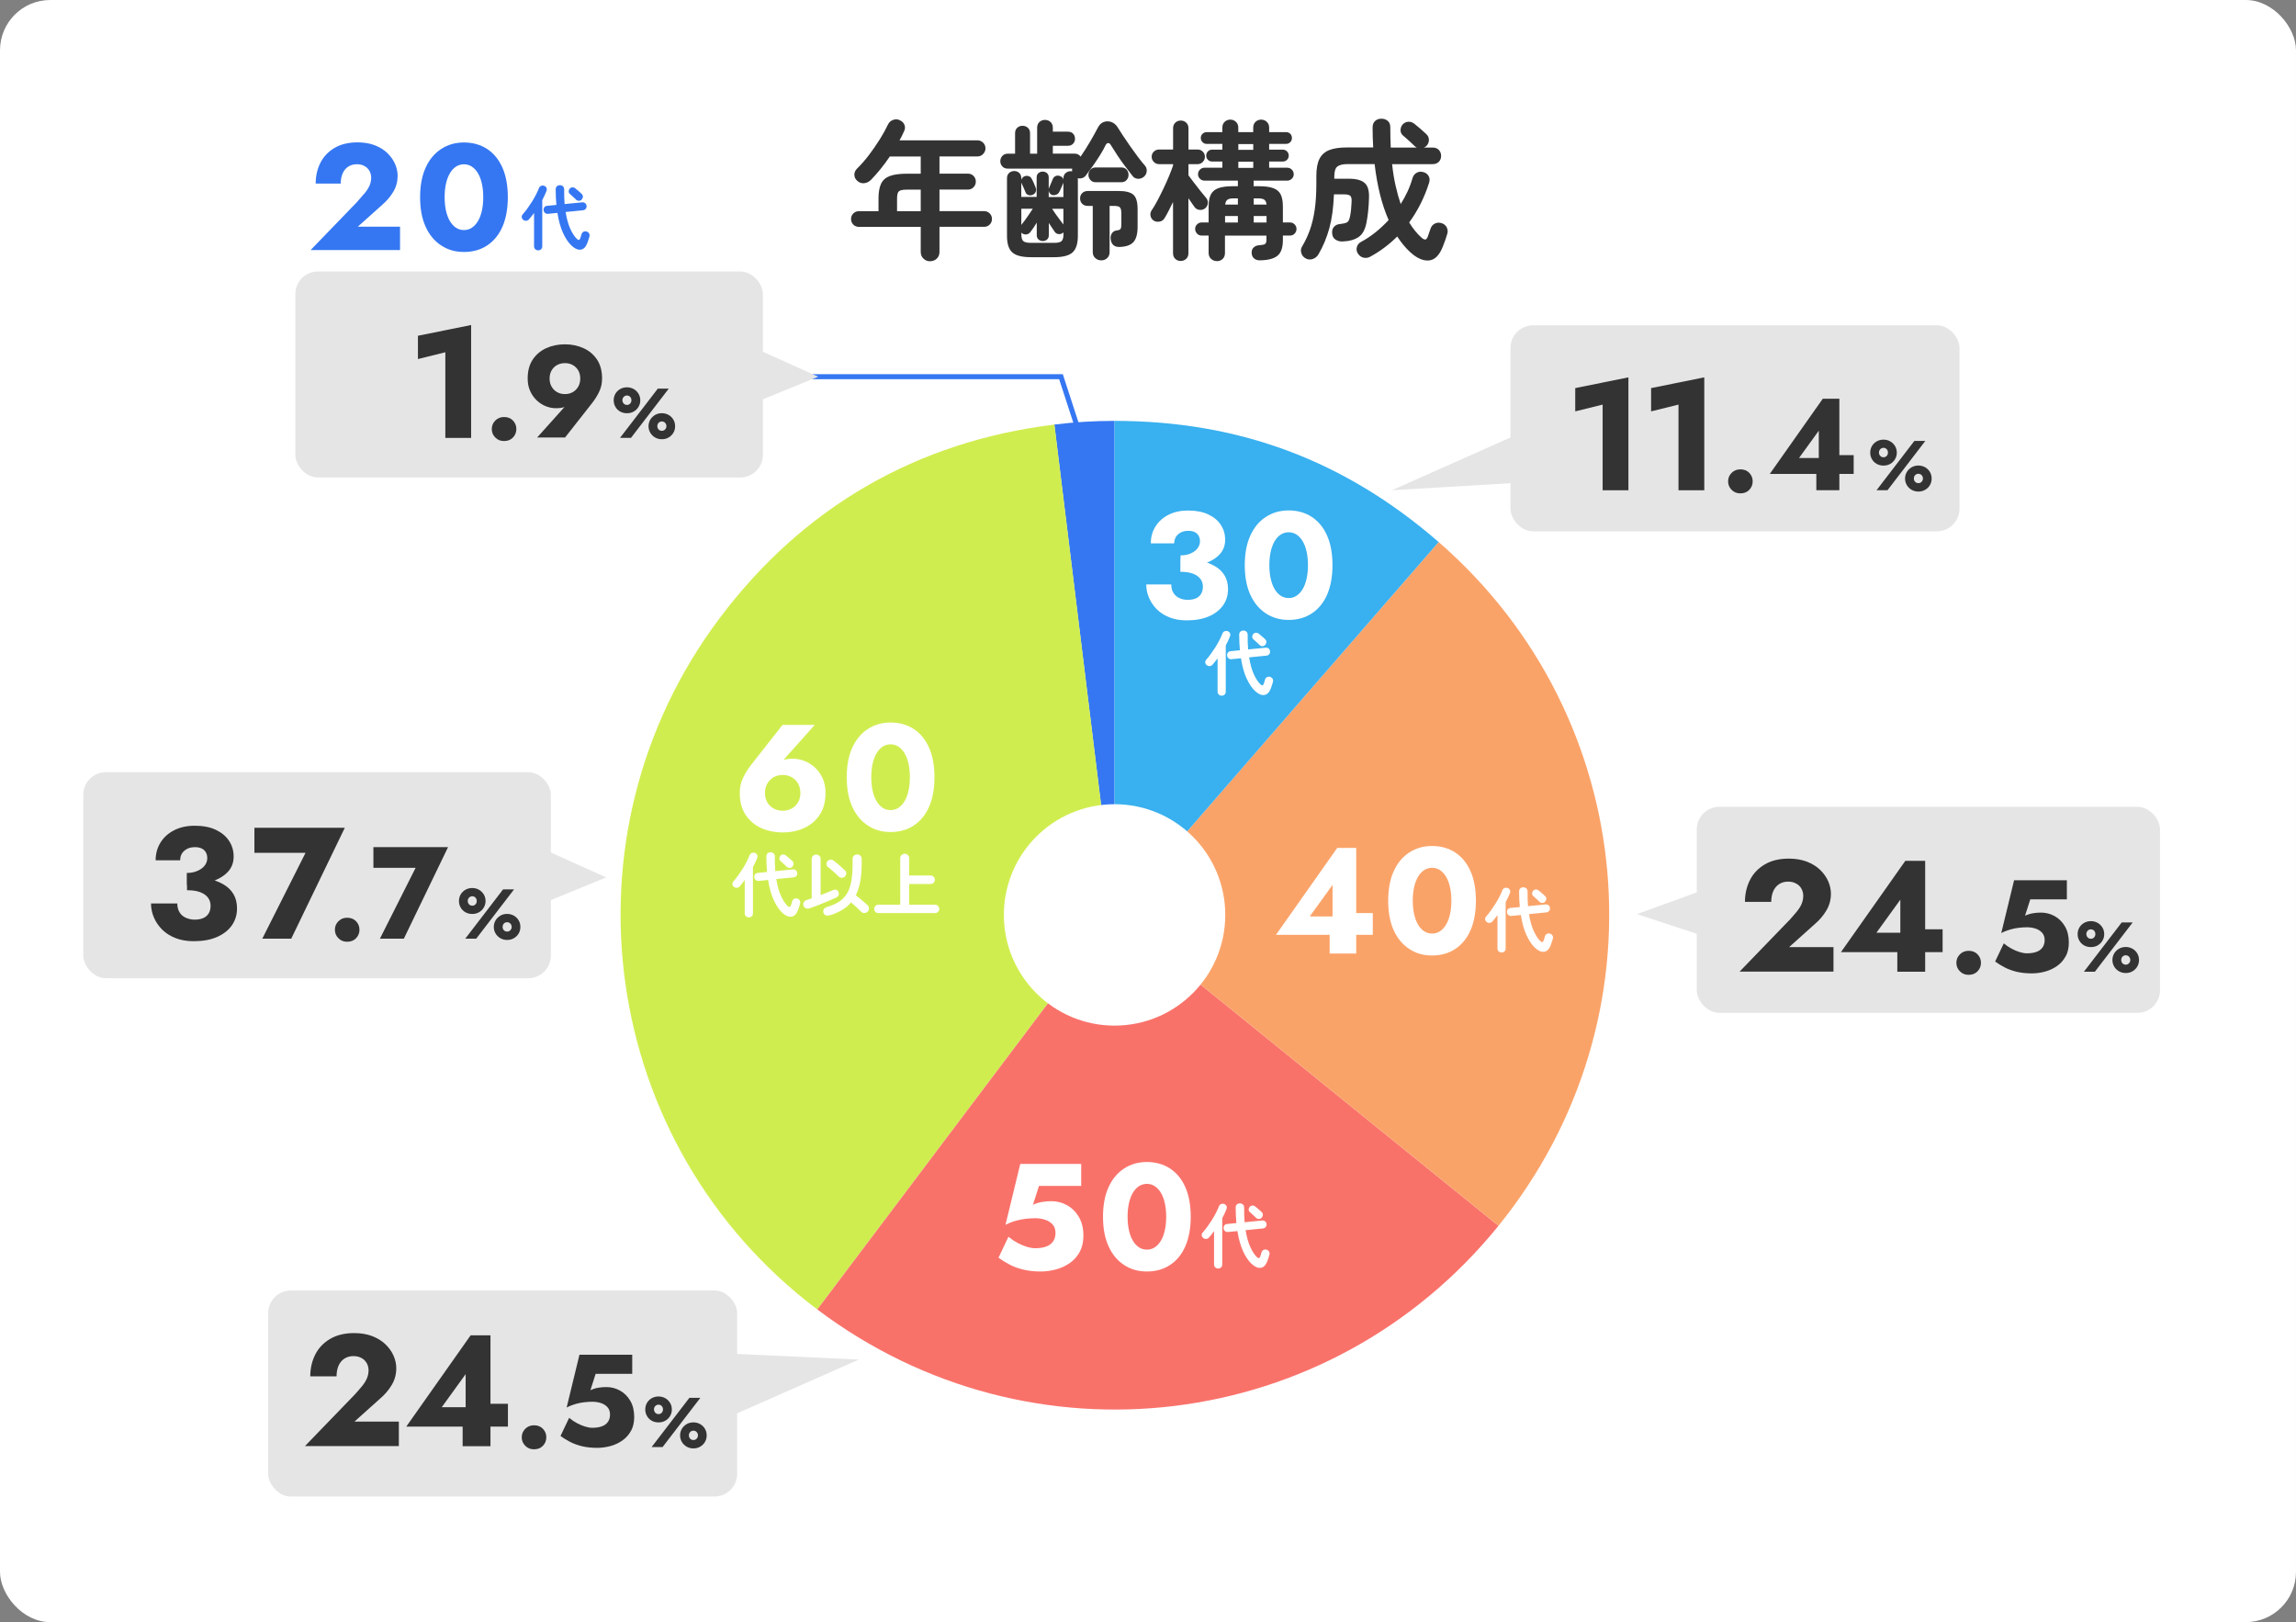 <?xml version="1.0" encoding="UTF-8"?>
<svg id="_レイヤー_2" data-name="レイヤー 2" xmlns="http://www.w3.org/2000/svg" viewBox="0 0 456.74 322.67">
  <rect x="0" y="0" width="456.74" height="322.67" fill="#808080" stroke="none"/>
  <defs>
    <style>
      .cls-1 {
        fill: #333;
      }

      .cls-1, .cls-2, .cls-3, .cls-4, .cls-5, .cls-6, .cls-7, .cls-8 {
        stroke-width: 0px;
      }

      .cls-2 {
        fill: #f9726a;
      }

      .cls-9 {
        fill: none;
        stroke: #3577f2;
        stroke-miterlimit: 10;
      }

      .cls-3 {
        fill: #d0ed50;
      }

      .cls-4 {
        fill: #3577f2;
      }

      .cls-5 {
        fill: #faa369;
      }

      .cls-6 {
        fill: #39b0ef;
      }

      .cls-7 {
        fill: #fff;
      }

      .cls-8 {
        fill: #e5e5e5;
      }
    </style>
  </defs>
  <g id="OBJECTS">
    <rect class="cls-7" width="456.74" height="322.67" rx="10" ry="10"/>
  </g>
  <g id="_文字" data-name="文字">
    <g>
      <path class="cls-4" d="M221.72,181.99l-11.98-97.54c4.09-.5,7.85-.73,11.98-.73v98.27Z"/>
      <path class="cls-3" d="M221.72,181.99l-59.14,78.48c-43.34-32.66-52-94.28-19.34-137.62,16.59-22.02,39.14-35.04,66.51-38.4l11.98,97.54Z"/>
      <path class="cls-2" d="M221.72,181.99l76.37,61.84c-33.47,41.33-93.03,48.65-135.51,16.64l59.14-78.48Z"/>
      <path class="cls-5" d="M221.72,181.99l64.47-74.17c40.14,34.89,45.37,94.67,11.9,136.01l-76.37-61.84Z"/>
      <path class="cls-6" d="M221.72,181.99v-98.27c24.75,0,45.79,7.87,64.47,24.1l-64.47,74.17Z"/>
    </g>
    <g>
      <g>
        <path class="cls-7" d="M266.01,168.67h3.78v21h-5.28v-5.28l.57-.33v-8.04l-4.53,6.27h7.74l.51-.66h4.29v4.32h-19.26l12.18-17.28Z"/>
        <path class="cls-7" d="M277.24,173.32c.73-1.62,1.75-2.86,3.08-3.73,1.32-.87,2.84-1.31,4.56-1.31s3.32.44,4.63,1.31c1.31.87,2.32,2.11,3.03,3.73.71,1.62,1.06,3.57,1.06,5.85s-.36,4.23-1.06,5.85c-.71,1.62-1.72,2.86-3.03,3.73-1.31.87-2.85,1.31-4.63,1.31s-3.24-.44-4.56-1.31c-1.32-.87-2.35-2.11-3.08-3.73-.73-1.62-1.09-3.57-1.09-5.85s.36-4.23,1.09-5.85ZM281.31,181.85c.18.81.44,1.5.78,2.07.34.57.74,1.01,1.21,1.32.47.31.99.46,1.58.46s1.1-.15,1.57-.46c.47-.31.88-.75,1.22-1.32.34-.57.6-1.26.78-2.07s.27-1.71.27-2.69-.09-1.88-.27-2.69-.44-1.5-.78-2.07c-.34-.57-.75-1.01-1.22-1.32-.47-.31-1-.46-1.57-.46s-1.11.16-1.58.46c-.47.31-.88.75-1.21,1.32-.34.57-.6,1.26-.78,2.07-.18.81-.27,1.71-.27,2.69s.09,1.88.27,2.69Z"/>
      </g>
      <path class="cls-7" d="M298.7,189.46c-.22,0-.42-.07-.57-.22-.16-.14-.24-.34-.24-.59v-6.61c-.34.46-.67.88-1.01,1.26-.16.18-.35.27-.57.28s-.42-.06-.61-.21c-.15-.13-.24-.3-.26-.5-.02-.21.04-.39.19-.56.3-.34.61-.72.92-1.15s.62-.89.92-1.36.56-.94.8-1.4c.24-.46.43-.89.58-1.28.09-.24.24-.4.45-.48.21-.08.42-.08.63,0s.36.22.44.41c.08.19.07.4-.02.63-.1.28-.23.57-.37.87-.15.3-.3.6-.46.91v9.2c0,.25-.08.45-.24.59-.16.15-.35.22-.59.22ZM305.32,188.5c-.63-.61-1.18-1.44-1.67-2.51-.49-1.07-.86-2.4-1.11-3.98l-1.85.18c-.24.03-.45-.03-.62-.17s-.26-.32-.28-.55c-.03-.22.02-.42.15-.59.13-.17.32-.26.56-.28l1.83-.18c-.04-.48-.07-.97-.1-1.48-.03-.51-.04-1.05-.04-1.61,0-.26.08-.46.24-.61.16-.15.35-.22.59-.22s.45.07.61.22c.16.14.25.35.25.62,0,.52,0,1.03.01,1.52.02.49.05.95.08,1.39l3.46-.34c.24-.03.45.03.62.16s.26.31.28.54c.03.23-.03.43-.16.59-.14.16-.32.26-.57.29l-3.43.34c.21,1.33.52,2.45.93,3.35.41.9.85,1.57,1.34,2.03.29.28.5.23.64-.14.05-.12.09-.26.13-.41.04-.15.08-.28.12-.41.07-.24.21-.41.42-.5.21-.09.41-.1.62-.03.22.08.38.22.48.4s.11.39.04.64c-.06.18-.12.38-.19.62-.07.23-.14.45-.22.64-.31.79-.75,1.23-1.32,1.3-.57.07-1.19-.2-1.84-.83ZM307.35,179.39c-.15.15-.33.22-.55.22s-.41-.08-.57-.24c-.09-.1-.22-.22-.37-.36-.15-.14-.31-.28-.46-.42-.15-.14-.28-.26-.39-.35-.15-.13-.23-.3-.23-.5,0-.2.06-.38.19-.53.14-.16.31-.25.52-.27s.4.04.58.18c.1.08.24.2.41.34.17.14.34.29.51.43.17.14.29.26.38.36.17.17.24.36.23.57-.01.21-.1.39-.26.55Z"/>
    </g>
    <g>
      <g>
        <path class="cls-7" d="M232.71,122.83c-1-.38-1.85-.91-2.54-1.59-.69-.68-1.22-1.45-1.59-2.31-.37-.86-.56-1.75-.56-2.67h4.98c0,.68.15,1.25.45,1.71.3.46.71.8,1.21,1.02.51.22,1.04.33,1.6.33.6,0,1.12-.09,1.58-.27.45-.18.8-.47,1.06-.87.26-.4.39-.89.39-1.47,0-.44-.09-.84-.27-1.2-.18-.36-.46-.67-.83-.94-.37-.27-.84-.48-1.4-.62-.56-.14-1.22-.21-1.98-.21v-2.58c1.38,0,2.64.12,3.79.34,1.15.23,2.15.59,3.02,1.08.86.49,1.52,1.12,1.98,1.88.46.76.69,1.67.69,2.73,0,1.22-.33,2.29-.99,3.23-.66.93-1.6,1.66-2.82,2.19-1.22.53-2.69.79-4.41.79-1.26,0-2.39-.19-3.39-.57ZM234.84,110.47c.58,0,1.1-.07,1.58-.22.47-.15.88-.35,1.23-.62.35-.26.61-.56.79-.9.18-.34.27-.7.27-1.08,0-.4-.09-.76-.27-1.08-.18-.32-.44-.56-.78-.73-.34-.17-.78-.25-1.32-.25-.8,0-1.46.23-1.98.69-.52.46-.78,1.06-.78,1.8h-4.65c0-1.24.3-2.35.92-3.34.61-.99,1.47-1.77,2.6-2.34,1.12-.57,2.42-.85,3.9-.85,1.58,0,2.92.26,4.02.78,1.1.52,1.94,1.22,2.5,2.1.57.88.85,1.86.85,2.94,0,1.2-.4,2.2-1.19,3s-1.85,1.4-3.19,1.8c-1.34.4-2.84.6-4.5.6v-2.28Z"/>
        <path class="cls-7" d="M248.71,106.57c.73-1.62,1.75-2.86,3.08-3.73,1.32-.87,2.84-1.31,4.56-1.31s3.32.44,4.63,1.31c1.31.87,2.32,2.11,3.03,3.73.71,1.62,1.06,3.57,1.06,5.85s-.36,4.23-1.06,5.85c-.71,1.62-1.72,2.86-3.03,3.73-1.31.87-2.85,1.31-4.63,1.31s-3.24-.44-4.56-1.31c-1.32-.87-2.35-2.11-3.08-3.73-.73-1.62-1.09-3.57-1.09-5.85s.36-4.23,1.09-5.85ZM252.78,115.11c.18.81.44,1.5.78,2.07.34.57.74,1.01,1.21,1.32.47.31.99.46,1.58.46s1.1-.15,1.57-.46c.47-.31.88-.75,1.22-1.32.34-.57.6-1.26.78-2.07s.27-1.71.27-2.69-.09-1.88-.27-2.69-.44-1.5-.78-2.07c-.34-.57-.75-1.01-1.22-1.32-.47-.31-1-.46-1.57-.46s-1.11.16-1.58.46c-.47.31-.88.75-1.21,1.32-.34.57-.6,1.26-.78,2.07-.18.81-.27,1.71-.27,2.69s.09,1.88.27,2.69Z"/>
      </g>
      <path class="cls-7" d="M243.02,138.38c-.22,0-.42-.07-.57-.22-.16-.14-.24-.34-.24-.59v-6.61c-.34.46-.67.88-1.01,1.26-.16.18-.35.27-.57.28s-.42-.06-.61-.21c-.15-.13-.24-.3-.26-.5-.02-.21.04-.39.19-.56.3-.34.61-.72.92-1.15s.62-.89.92-1.36.56-.94.8-1.4c.24-.46.43-.89.58-1.28.09-.24.24-.4.45-.48.21-.08.42-.08.63,0s.36.22.44.41c.08.19.07.4-.02.63-.1.28-.23.57-.37.87-.15.3-.3.6-.46.91v9.2c0,.25-.08.45-.24.59-.16.15-.35.22-.59.22ZM249.64,137.43c-.63-.61-1.18-1.44-1.67-2.51-.49-1.07-.86-2.4-1.11-3.98l-1.85.18c-.24.03-.45-.03-.62-.17s-.26-.32-.28-.55c-.03-.22.02-.42.15-.59.13-.17.32-.26.56-.28l1.83-.18c-.04-.48-.07-.97-.1-1.48-.03-.51-.04-1.05-.04-1.61,0-.26.08-.46.24-.61.16-.15.35-.22.59-.22s.45.07.61.22c.16.14.25.35.25.62,0,.52,0,1.03.01,1.52.02.49.05.95.08,1.39l3.46-.34c.24-.03.45.03.62.16s.26.31.28.54c.03.23-.03.43-.16.59-.14.16-.32.26-.57.29l-3.43.34c.21,1.33.52,2.45.93,3.35.41.9.85,1.57,1.34,2.03.29.28.5.23.64-.14.05-.12.09-.26.13-.41.04-.15.08-.28.12-.41.07-.24.21-.41.42-.5.21-.09.41-.1.62-.03.22.08.38.22.48.4s.11.39.04.64c-.06.18-.12.38-.19.62-.07.23-.14.45-.22.64-.31.79-.75,1.23-1.32,1.3-.57.07-1.19-.2-1.84-.83ZM251.67,128.31c-.15.15-.33.22-.55.22s-.41-.08-.57-.24c-.09-.1-.22-.22-.37-.36-.15-.14-.31-.28-.46-.42-.15-.14-.28-.26-.39-.35-.15-.13-.23-.3-.23-.5,0-.2.06-.38.19-.53.14-.16.31-.25.52-.27s.4.04.58.18c.1.08.24.2.41.34.17.14.34.29.51.43.17.14.29.26.38.36.17.17.24.36.23.57-.01.21-.1.39-.26.55Z"/>
    </g>
    <g>
      <g>
        <path class="cls-7" d="M214.79,249.02c-.49.9-1.15,1.64-1.98,2.22-.83.58-1.75,1-2.75,1.27-1,.27-2.01.41-3.03.41-1.28,0-2.44-.13-3.47-.38-1.03-.25-1.95-.58-2.74-1.01-.8-.42-1.53-.87-2.19-1.35l1.98-4.17c.58.48,1.17.88,1.78,1.21.61.33,1.23.59,1.85.78.62.19,1.18.29,1.68.29.86,0,1.59-.11,2.19-.33.6-.22,1.06-.56,1.38-1.02.32-.46.48-1.02.48-1.68,0-.7-.2-1.27-.58-1.7-.39-.43-.89-.74-1.5-.94-.61-.2-1.27-.3-1.97-.3-.54,0-1.14.04-1.78.1-.65.07-1.32.2-2.01.39-.69.19-1.4.46-2.11.83l2.94-12.12h12.12v4.38h-8.4l-1.2,3.75c.56-.26,1.14-.44,1.75-.55.61-.11,1.25-.17,1.9-.17,1.12,0,2.17.27,3.14.81.97.54,1.75,1.32,2.35,2.34s.9,2.26.9,3.72c0,1.24-.25,2.31-.73,3.21Z"/>
        <path class="cls-7" d="M220.51,236.18c.73-1.62,1.75-2.86,3.08-3.73,1.32-.87,2.84-1.31,4.56-1.31s3.32.44,4.63,1.31c1.31.87,2.32,2.11,3.03,3.73.71,1.62,1.06,3.57,1.06,5.85s-.36,4.23-1.06,5.85c-.71,1.62-1.72,2.86-3.03,3.73-1.31.87-2.85,1.31-4.63,1.31s-3.24-.44-4.56-1.31c-1.32-.87-2.35-2.11-3.08-3.73-.73-1.62-1.09-3.57-1.09-5.85s.36-4.23,1.09-5.85ZM224.58,244.72c.18.81.44,1.5.78,2.07.34.57.74,1.01,1.21,1.32.47.31.99.46,1.58.46s1.1-.15,1.57-.46c.47-.31.88-.75,1.22-1.32.34-.57.6-1.26.78-2.07s.27-1.71.27-2.69-.09-1.88-.27-2.69-.44-1.5-.78-2.07c-.34-.57-.75-1.01-1.22-1.32-.47-.31-1-.46-1.57-.46s-1.11.16-1.58.46c-.47.31-.88.75-1.21,1.32-.34.57-.6,1.26-.78,2.07-.18.81-.27,1.71-.27,2.69s.09,1.88.27,2.69Z"/>
      </g>
      <path class="cls-7" d="M242.32,252.32c-.22,0-.42-.07-.57-.22-.16-.14-.24-.34-.24-.59v-6.61c-.34.46-.67.88-1.01,1.26-.16.18-.35.27-.57.28s-.42-.06-.61-.21c-.15-.13-.24-.3-.26-.5-.02-.21.04-.39.19-.56.3-.34.61-.72.92-1.15s.62-.89.92-1.36.56-.94.8-1.4c.24-.46.43-.89.58-1.28.09-.24.24-.4.45-.48.21-.08.42-.08.63,0s.36.22.44.41c.08.19.07.4-.02.63-.1.28-.23.57-.37.87-.15.3-.3.6-.46.91v9.2c0,.25-.08.45-.24.59-.16.15-.35.22-.59.22ZM248.94,251.37c-.63-.61-1.18-1.44-1.67-2.51-.49-1.07-.86-2.4-1.11-3.98l-1.85.18c-.24.03-.45-.03-.62-.17s-.26-.32-.28-.55c-.03-.22.02-.42.15-.59.13-.17.32-.26.56-.28l1.83-.18c-.04-.48-.07-.97-.1-1.48-.03-.51-.04-1.05-.04-1.61,0-.26.08-.46.24-.61.16-.15.35-.22.59-.22s.45.07.61.22c.16.14.25.35.25.62,0,.52,0,1.03.01,1.52.02.49.05.95.08,1.39l3.46-.34c.24-.03.45.03.62.16s.26.31.28.54c.03.23-.03.43-.16.59-.14.16-.32.26-.57.29l-3.43.34c.21,1.33.52,2.45.93,3.35.41.9.85,1.57,1.34,2.03.29.28.5.23.64-.14.05-.12.09-.26.13-.41.04-.15.08-.28.12-.41.07-.24.21-.41.42-.5.21-.09.41-.1.62-.03.22.08.38.22.48.4s.11.39.04.64c-.06.18-.12.38-.19.62-.07.23-.14.45-.22.64-.31.79-.75,1.23-1.32,1.3-.57.07-1.19-.2-1.84-.83ZM250.97,242.25c-.15.15-.33.22-.55.22s-.41-.08-.57-.24c-.09-.1-.22-.22-.37-.36-.15-.14-.31-.28-.46-.42-.15-.14-.28-.26-.39-.35-.15-.13-.23-.3-.23-.5,0-.2.06-.38.19-.53.14-.16.31-.25.52-.27s.4.04.58.18c.1.08.24.2.41.34.17.14.34.29.51.43.17.14.29.26.38.36.17.17.24.36.23.57-.01.21-.1.39-.26.55Z"/>
    </g>
    <g>
      <g>
        <path class="cls-7" d="M162.07,144.2l-6.78,7.59-1.05.45c.56-.56,1.09-.92,1.6-1.08.51-.16,1.14-.24,1.9-.24s1.56.16,2.33.46c.77.31,1.47.76,2.1,1.35.63.59,1.13,1.31,1.5,2.15.37.84.55,1.79.55,2.85,0,1.72-.39,3.17-1.15,4.33-.77,1.17-1.8,2.05-3.09,2.64-1.29.59-2.72.88-4.28.88s-3.01-.3-4.3-.88c-1.29-.59-2.32-1.47-3.09-2.64s-1.15-2.61-1.15-4.33c0-1.12.23-2.16.71-3.12.47-.96,1.04-1.86,1.73-2.7l6.06-7.71h6.42ZM152.64,159.6c.31.53.73.94,1.26,1.23.53.29,1.13.44,1.81.44s1.25-.15,1.79-.44c.53-.29.95-.7,1.26-1.23.31-.53.46-1.16.46-1.88s-.16-1.32-.46-1.86c-.31-.54-.73-.96-1.26-1.26-.53-.3-1.12-.45-1.79-.45s-1.29.15-1.81.45-.95.72-1.26,1.26c-.31.54-.47,1.16-.47,1.86s.15,1.35.47,1.88Z"/>
        <path class="cls-7" d="M169.53,148.76c.73-1.62,1.75-2.86,3.08-3.73,1.32-.87,2.84-1.31,4.56-1.31s3.32.44,4.63,1.31c1.31.87,2.32,2.11,3.03,3.73.71,1.62,1.06,3.57,1.06,5.85s-.36,4.23-1.06,5.85c-.71,1.62-1.72,2.86-3.03,3.73-1.31.87-2.85,1.31-4.63,1.31s-3.24-.44-4.56-1.31c-1.32-.87-2.35-2.11-3.08-3.73-.73-1.62-1.09-3.57-1.09-5.85s.36-4.23,1.09-5.85ZM173.59,157.29c.18.81.44,1.5.78,2.07.34.57.74,1.01,1.21,1.32.47.31.99.46,1.58.46s1.1-.15,1.57-.46c.47-.31.88-.75,1.22-1.32.34-.57.6-1.26.78-2.07s.27-1.71.27-2.69-.09-1.88-.27-2.69-.44-1.5-.78-2.07c-.34-.57-.75-1.01-1.22-1.32-.47-.31-1-.46-1.57-.46s-1.11.16-1.58.46c-.47.31-.88.75-1.21,1.32-.34.57-.6,1.26-.78,2.07-.18.81-.27,1.71-.27,2.69s.09,1.88.27,2.69Z"/>
      </g>
      <g>
        <path class="cls-7" d="M148.96,182.48c-.22,0-.42-.07-.57-.22-.16-.14-.24-.34-.24-.59v-6.61c-.34.46-.67.88-1.01,1.26-.16.18-.35.27-.57.28s-.42-.06-.61-.21c-.15-.13-.24-.3-.26-.5-.02-.21.04-.39.19-.56.3-.34.61-.72.92-1.15s.62-.89.92-1.36.56-.94.8-1.4c.24-.46.43-.89.58-1.28.09-.24.24-.4.45-.48.21-.08.42-.08.63,0s.36.22.44.41c.08.19.07.4-.02.63-.1.28-.23.57-.37.87-.15.3-.3.6-.46.91v9.2c0,.25-.08.45-.24.59-.16.15-.35.22-.59.22ZM155.58,181.53c-.63-.61-1.18-1.44-1.67-2.51-.49-1.07-.86-2.4-1.11-3.98l-1.85.18c-.24.03-.45-.03-.62-.17s-.26-.32-.28-.55c-.03-.22.02-.42.15-.59.13-.17.32-.26.56-.28l1.83-.18c-.04-.48-.07-.97-.1-1.48-.03-.51-.04-1.05-.04-1.61,0-.26.08-.46.24-.61.16-.15.35-.22.59-.22s.45.07.61.22c.16.14.25.35.25.62,0,.52,0,1.03.01,1.52.02.49.05.95.08,1.39l3.46-.34c.24-.03.45.03.62.16s.26.31.28.54c.03.23-.03.43-.16.59-.14.16-.32.26-.57.29l-3.43.34c.21,1.33.52,2.45.93,3.35.41.9.85,1.57,1.34,2.03.29.28.5.23.64-.14.05-.12.09-.26.13-.41.04-.15.08-.28.12-.41.07-.24.21-.41.42-.5.21-.09.41-.1.62-.03.22.08.38.22.48.4s.11.39.04.64c-.06.18-.12.38-.19.62-.07.23-.14.45-.22.64-.31.79-.75,1.23-1.32,1.3-.57.07-1.19-.2-1.84-.83ZM157.61,172.42c-.15.15-.33.22-.55.22s-.41-.08-.57-.24c-.09-.1-.22-.22-.37-.36-.15-.14-.31-.28-.46-.42-.15-.14-.28-.26-.39-.35-.15-.13-.23-.3-.23-.5,0-.2.06-.38.19-.53.14-.16.31-.25.52-.27s.4.04.58.18c.1.08.24.2.41.34.17.14.34.29.51.43.17.14.29.26.38.36.17.17.24.36.23.57-.01.21-.1.39-.26.55Z"/>
        <path class="cls-7" d="M161.02,180.68c-.26.08-.5.08-.72-.01-.22-.09-.37-.27-.46-.53-.07-.23-.06-.46.06-.67.11-.21.29-.35.55-.43.15-.05.31-.1.48-.16s.35-.12.54-.19v-7.81c0-.27.09-.49.26-.65.17-.16.38-.24.62-.24s.46.08.64.24c.17.16.26.38.26.65v7.17c.48-.19.94-.37,1.38-.55.44-.18.82-.33,1.14-.46.23-.1.45-.11.65-.02.2.09.33.23.4.43.07.23.08.44,0,.63-.07.19-.25.35-.52.48-.32.15-.7.32-1.16.51-.46.19-.94.39-1.44.6-.5.21-.98.4-1.46.58s-.88.33-1.22.44ZM165.1,182.05c-.3.09-.56.1-.79.03-.23-.07-.39-.23-.48-.46-.09-.26-.08-.5.03-.72s.32-.38.62-.47c.94-.28,1.74-.62,2.39-1.04.65-.41,1.18-.94,1.59-1.6.41-.65.7-1.47.88-2.44.18-.98.27-2.16.27-3.56v-.95c0-.27.09-.49.27-.64.18-.16.39-.24.63-.24s.45.08.63.24.27.37.27.64v.95c0,1.36-.1,2.56-.29,3.59-.2,1.03-.49,1.93-.88,2.71.23.17.5.37.79.62.29.24.58.48.85.72s.5.44.68.6c.19.18.29.39.3.64.01.25-.07.46-.24.65-.18.18-.39.28-.64.29-.25.02-.47-.06-.66-.24-.16-.17-.35-.36-.59-.58s-.48-.44-.73-.67-.48-.44-.69-.62c-.51.61-1.12,1.12-1.83,1.53s-1.5.76-2.39,1.04ZM166.83,174.35c-.17-.18-.39-.39-.65-.63s-.53-.48-.8-.71-.49-.42-.68-.56c-.18-.14-.28-.32-.29-.55-.02-.23.05-.43.2-.59.17-.19.36-.29.59-.31s.43.04.63.19c.2.14.44.33.72.57.28.24.56.48.84.73.28.25.5.46.67.62.19.18.28.38.29.62,0,.24-.09.45-.27.62-.17.17-.37.25-.62.26-.24,0-.45-.08-.62-.25Z"/>
        <path class="cls-7" d="M174.73,181.63c-.23,0-.43-.08-.59-.25s-.24-.36-.24-.58.08-.43.24-.59c.16-.16.35-.25.59-.25h4.35v-9.23c0-.27.09-.49.27-.65s.39-.25.63-.25.45.08.62.25.26.38.26.65v3.42h4.26c.23,0,.43.08.6.25s.25.36.25.59-.08.43-.25.6-.37.25-.6.25h-4.26v4.12h5.15c.23,0,.43.08.59.25.16.16.25.36.25.59s-.08.42-.25.58c-.16.16-.36.25-.59.25h-11.28Z"/>
      </g>
    </g>
    <rect class="cls-8" x="16.57" y="153.6" width="93.01" height="40.98" rx="4.5" ry="4.5"/>
    <rect class="cls-8" x="53.35" y="256.7" width="93.29" height="40.98" rx="4.5" ry="4.5"/>
    <rect class="cls-8" x="337.53" y="160.49" width="92.16" height="40.98" rx="4.5" ry="4.5"/>
    <polygon class="cls-8" points="340.32 176.5 325.64 181.83 340.32 186.67 340.32 176.5"/>
    <polygon class="cls-8" points="107.45 168.61 120.59 174.53 107.45 179.91 107.45 168.61"/>
    <path class="cls-1" d="M413.64,184.51c.23-.39.54-.7.94-.93s.85-.35,1.36-.35.95.12,1.35.35c.4.23.71.54.95.93.23.39.35.82.35,1.31s-.12.9-.35,1.29c-.23.4-.55.71-.95.94-.4.23-.85.34-1.35.34s-.96-.11-1.36-.34c-.4-.23-.72-.54-.94-.94-.23-.4-.34-.83-.34-1.29s.11-.92.34-1.31ZM424.25,183.49l-7.52,9.8h-2.18l7.52-9.8h2.18ZM415.15,186.27c.08.15.19.26.32.34s.29.13.46.13c.19,0,.35-.04.48-.13s.24-.2.31-.34c.07-.14.11-.3.11-.46,0-.18-.04-.34-.11-.48-.07-.14-.18-.25-.31-.34s-.3-.13-.48-.13c-.17,0-.32.04-.46.13s-.24.2-.32.34c-.08.14-.12.29-.12.46s.04.32.12.47ZM420.57,189.66c.23-.39.55-.7.95-.94.4-.23.85-.35,1.34-.35s.96.12,1.36.35.72.55.95.94c.23.39.34.83.34,1.3s-.11.91-.34,1.3c-.23.39-.54.7-.95.94s-.85.35-1.36.35-.94-.12-1.34-.35c-.4-.23-.72-.55-.95-.94-.23-.39-.35-.83-.35-1.3s.12-.91.35-1.3ZM422.08,191.42c.07.15.18.26.32.34.13.08.29.13.47.13s.33-.04.47-.13c.13-.08.24-.2.32-.34.08-.14.12-.3.12-.46,0-.17-.04-.32-.12-.47-.08-.14-.19-.26-.32-.34-.14-.08-.29-.13-.47-.13s-.33.04-.47.13c-.14.08-.24.2-.32.34-.07.14-.11.3-.11.48,0,.16.04.31.11.46Z"/>
    <g>
      <path class="cls-1" d="M355.88,183.12c.59-.65,1.1-1.24,1.53-1.76.43-.52.76-1.04.98-1.56.22-.51.33-1.07.33-1.65,0-.34-.06-.67-.19-1.01-.13-.34-.31-.63-.57-.9s-.57-.47-.95-.63c-.38-.16-.82-.24-1.32-.24-.67,0-1.27.17-1.78.5-.51.34-.9.81-1.17,1.42-.26.61-.39,1.31-.39,2.11h-5.23c0-1.57.33-3.01.98-4.32.65-1.3,1.63-2.34,2.94-3.12,1.31-.78,2.91-1.17,4.8-1.17,1.37,0,2.57.21,3.62.61,1.05.41,1.93.96,2.63,1.64.7.68,1.23,1.43,1.59,2.25.36.82.54,1.65.54,2.49,0,1.2-.29,2.29-.88,3.29s-1.35,1.91-2.3,2.72l-5.13,4.6h8.82v4.88h-18.68l9.83-10.17Z"/>
      <path class="cls-1" d="M379,171.24h3.97v22.05h-5.54v-5.54l.6-.35v-8.44l-4.76,6.58h8.13l.54-.69h4.5v4.54h-20.22l12.79-18.14Z"/>
      <path class="cls-1" d="M389.88,189.83c.47-.47,1.05-.7,1.74-.7.73,0,1.32.23,1.77.7.45.47.68,1.03.68,1.69s-.23,1.22-.68,1.69c-.45.47-1.04.7-1.77.7s-1.27-.23-1.74-.7-.7-1.03-.7-1.69.23-1.22.7-1.69Z"/>
      <path class="cls-1" d="M410.9,190.25c-.42.78-1,1.42-1.72,1.92-.72.5-1.51.87-2.38,1.1-.87.23-1.74.35-2.63.35-1.11,0-2.11-.11-3-.32-.89-.22-1.69-.51-2.38-.87-.69-.36-1.33-.75-1.9-1.17l1.72-3.61c.5.42,1.02.77,1.55,1.05.53.29,1.06.51,1.6.68.54.17,1.02.25,1.46.25.75,0,1.38-.1,1.9-.29.52-.19.92-.48,1.2-.88.28-.4.42-.88.42-1.46,0-.61-.17-1.1-.51-1.47-.34-.37-.77-.65-1.3-.82-.53-.17-1.1-.26-1.7-.26-.47,0-.98.03-1.55.09-.56.06-1.14.17-1.74.34-.6.17-1.21.4-1.83.72l2.55-10.5h10.5v3.8h-7.28l-1.04,3.25c.48-.23.99-.39,1.52-.48.53-.1,1.08-.14,1.65-.14.97,0,1.88.23,2.72.7.84.47,1.52,1.14,2.04,2.03.52.88.78,1.96.78,3.22,0,1.08-.21,2-.64,2.78Z"/>
    </g>
    <g>
      <path class="cls-1" d="M70.48,277.5c.59-.65,1.1-1.24,1.53-1.76.43-.52.76-1.04.98-1.56.22-.51.33-1.07.33-1.65,0-.34-.06-.67-.19-1.01-.13-.34-.32-.63-.57-.9s-.57-.47-.95-.63c-.38-.16-.82-.24-1.32-.24-.67,0-1.27.17-1.78.5s-.9.81-1.17,1.42c-.26.61-.39,1.31-.39,2.11h-5.23c0-1.57.33-3.01.98-4.32.65-1.3,1.63-2.34,2.95-3.12,1.31-.78,2.91-1.17,4.8-1.17,1.37,0,2.57.21,3.62.61,1.05.41,1.93.96,2.63,1.64.7.68,1.23,1.43,1.59,2.25.36.82.54,1.65.54,2.49,0,1.2-.29,2.29-.88,3.29s-1.35,1.91-2.3,2.72l-5.13,4.6h8.82v4.88h-18.68l9.83-10.17Z"/>
      <path class="cls-1" d="M93.6,265.62h3.97v22.05h-5.54v-5.54l.6-.35v-8.44l-4.76,6.58h8.13l.54-.69h4.5v4.54h-20.22l12.79-18.14Z"/>
      <path class="cls-1" d="M104.49,284.21c.47-.47,1.05-.7,1.74-.7.73,0,1.32.23,1.77.7.45.47.68,1.03.68,1.69s-.23,1.22-.68,1.69c-.45.47-1.04.7-1.77.7s-1.27-.23-1.74-.7c-.47-.47-.7-1.03-.7-1.69s.23-1.22.7-1.69Z"/>
      <path class="cls-1" d="M125.51,284.63c-.42.78-1,1.42-1.72,1.92-.72.5-1.51.87-2.38,1.1-.87.23-1.74.35-2.63.35-1.11,0-2.11-.11-3-.32-.89-.22-1.69-.51-2.38-.87-.69-.36-1.33-.75-1.9-1.17l1.72-3.61c.5.42,1.02.77,1.55,1.05.53.29,1.06.51,1.6.68.54.17,1.02.25,1.46.25.75,0,1.38-.1,1.9-.29.52-.19.92-.48,1.2-.88.28-.4.42-.88.42-1.46,0-.61-.17-1.1-.51-1.47-.34-.37-.77-.65-1.3-.82-.53-.17-1.1-.26-1.7-.26-.47,0-.98.03-1.55.09-.56.06-1.14.17-1.74.34-.6.17-1.21.4-1.83.72l2.55-10.5h10.5v3.8h-7.28l-1.04,3.25c.49-.23.99-.39,1.52-.48.53-.1,1.08-.14,1.65-.14.97,0,1.88.23,2.72.7.84.47,1.52,1.14,2.04,2.03.52.88.78,1.96.78,3.22,0,1.08-.21,2-.64,2.78Z"/>
    </g>
    <g>
      <path class="cls-1" d="M34.95,186.61c-1.05-.4-1.94-.96-2.66-1.67-.72-.71-1.28-1.52-1.67-2.43-.39-.9-.58-1.84-.58-2.8h5.23c0,.71.16,1.31.47,1.8s.74.84,1.28,1.07c.54.23,1.1.35,1.69.35.63,0,1.18-.09,1.65-.28.47-.19.85-.49,1.12-.91.27-.42.41-.93.41-1.54,0-.46-.09-.88-.28-1.26-.19-.38-.48-.71-.87-.99-.39-.28-.88-.5-1.46-.65-.59-.15-1.28-.22-2.08-.22v-2.71c1.45,0,2.78.12,3.98.36,1.21.24,2.26.62,3.17,1.13.9.51,1.6,1.17,2.08,1.97.48.8.72,1.75.72,2.87,0,1.28-.35,2.41-1.04,3.39-.69.98-1.68,1.74-2.96,2.3-1.28.56-2.82.83-4.63.83-1.32,0-2.51-.2-3.56-.6ZM37.18,173.64c.61,0,1.16-.08,1.65-.24.49-.16.92-.37,1.29-.65.37-.27.65-.59.83-.94.19-.36.28-.73.28-1.13,0-.42-.09-.8-.28-1.13-.19-.34-.46-.59-.82-.77-.36-.18-.82-.27-1.39-.27-.84,0-1.53.24-2.08.72-.55.48-.82,1.11-.82,1.89h-4.88c0-1.3.32-2.47.96-3.51.64-1.04,1.55-1.86,2.72-2.46,1.18-.6,2.54-.9,4.09-.9,1.66,0,3.07.27,4.22.82,1.15.55,2.03,1.28,2.63,2.21.6.92.9,1.95.9,3.09,0,1.26-.41,2.31-1.24,3.15-.83.84-1.95,1.47-3.35,1.89-1.41.42-2.98.63-4.73.63v-2.39Z"/>
      <path class="cls-1" d="M50.6,164.66h17.99l-10.65,22.05h-5.76l8.6-17.07h-10.17v-4.98Z"/>
      <path class="cls-1" d="M67.32,183.25c.47-.47,1.05-.7,1.74-.7.73,0,1.32.23,1.77.7.45.47.68,1.03.68,1.69s-.23,1.22-.68,1.69c-.45.47-1.04.7-1.77.7s-1.27-.23-1.74-.7-.7-1.03-.7-1.69.23-1.22.7-1.69Z"/>
      <path class="cls-1" d="M74.28,168.51h14.85l-8.79,18.2h-4.76l7.1-14.09h-8.4v-4.11Z"/>
    </g>
    <rect class="cls-8" x="300.48" y="64.71" width="89.32" height="40.98" rx="4.5" ry="4.5"/>
    <polygon class="cls-8" points="303.27 85.78 276.91 97.51 303.27 95.95 303.27 85.78"/>
    <g>
      <path class="cls-1" d="M313.36,77.2l10.58-2.14v22.46h-5.13v-17.04l-5.45,1.35v-4.63Z"/>
      <path class="cls-1" d="M328.45,77.2l10.58-2.14v22.46h-5.13v-17.04l-5.45,1.35v-4.63Z"/>
      <path class="cls-1" d="M344.47,94.06c.47-.47,1.05-.7,1.74-.7.73,0,1.32.23,1.77.7.45.47.68,1.03.68,1.69s-.23,1.22-.68,1.69c-.45.47-1.04.7-1.77.7s-1.27-.23-1.74-.7-.7-1.03-.7-1.69.23-1.22.7-1.69Z"/>
      <path class="cls-1" d="M362.62,79.31h3.28v18.2h-4.58v-4.58l.49-.29v-6.97l-3.93,5.43h6.71l.44-.57h3.72v3.74h-16.69l10.56-14.98Z"/>
    </g>
    <polygon class="cls-8" points="138 268.93 170.86 270.44 139.2 284.41 138 268.93"/>
    <g>
      <path class="cls-1" d="M185.02,51.97c-.5,0-.94-.17-1.3-.51-.37-.34-.56-.79-.56-1.35v-4.98h-12.3c-.44,0-.81-.15-1.11-.45-.3-.3-.45-.67-.45-1.11s.15-.81.45-1.11c.3-.3.67-.45,1.11-.45h3.9v-2.52c0-1.24.17-2.22.51-2.94.34-.72.92-1.23,1.75-1.54.83-.31,1.98-.46,3.47-.46h2.67v-3.42h-6.15c-.58.86-1.19,1.69-1.83,2.48-.64.79-1.28,1.51-1.92,2.17-.38.38-.83.6-1.33.66-.51.06-.97-.09-1.37-.45-.38-.32-.58-.71-.6-1.19-.02-.47.16-.89.54-1.27.82-.8,1.61-1.71,2.39-2.73.77-1.02,1.48-2.06,2.15-3.12.66-1.06,1.2-2.04,1.62-2.94.22-.44.56-.74,1.04-.9.47-.16.92-.13,1.33.09.44.2.74.51.9.92.16.41.13.84-.09,1.27-.26.6-.56,1.2-.9,1.8h15.51c.44,0,.81.15,1.12.46.31.31.47.69.47,1.12s-.16.82-.47,1.14-.69.48-1.12.48h-7.56v3.42h5.67c.44,0,.81.16,1.11.46.3.31.45.69.45,1.12s-.15.82-.45,1.12c-.3.31-.67.47-1.11.47h-5.67v4.29h8.88c.44,0,.81.15,1.11.45.3.3.45.67.45,1.11s-.15.81-.45,1.11c-.3.3-.67.45-1.11.45h-8.88v4.98c0,.56-.18,1.01-.54,1.35-.36.34-.8.51-1.32.51ZM178.45,42.01h4.71v-4.29h-2.67c-.84,0-1.39.1-1.65.31-.26.21-.39.69-.39,1.46v2.52Z"/>
      <path class="cls-1" d="M205.09,51.16c-1.76,0-3-.31-3.71-.95-.71-.63-1.06-1.73-1.06-3.31v-11.46c0-.44.14-.78.42-1.04.28-.25.62-.38,1.02-.38s.73.13,1,.38c.27.25.4.6.4,1.04v.33c.1-.3.3-.53.6-.69.3-.12.59-.14.87-.04.28.09.48.27.6.52.1.16.24.45.42.85.18.41.3.71.36.88.12.26.14.53.04.81-.09.28-.28.49-.58.63-.3.14-.59.16-.87.07-.28-.09-.47-.25-.57-.5-.08-.2-.21-.51-.39-.93-.18-.42-.32-.72-.42-.9,0-.06-.02-.11-.06-.15v2.85h3.06v-3.87c0-.38.12-.67.36-.87.24-.2.52-.3.84-.3s.6.1.84.3c.24.2.36.49.36.87v2.31s0-.07.02-.1c0-.03.02-.05.02-.07.1-.22.23-.53.4-.93.17-.4.29-.7.38-.9.1-.28.29-.48.58-.6s.59-.11.89.03c.36.12.57.35.63.69v-.24c0-.46.15-.81.44-1.06.29-.25.62-.38,1-.38.12,0,.22.01.3.03-.02-.1-.03-.19-.02-.28,0-.09.02-.17.04-.26h-12.84c-.44,0-.79-.14-1.06-.43s-.41-.63-.41-1.04.14-.77.41-1.06.62-.44,1.06-.44h1.47v-4.08c0-.46.15-.82.44-1.08.29-.26.63-.39,1.04-.39s.77.13,1.06.39c.29.26.44.62.44,1.08v4.08h1.41v-5.16c0-.48.15-.86.45-1.14.3-.28.67-.42,1.11-.42s.81.14,1.11.42c.3.28.45.66.45,1.14v.78h2.97c.46,0,.81.13,1.06.4.25.27.38.6.38,1s-.12.71-.38.99c-.25.28-.6.42-1.06.42h-2.97v1.56h4.32c.54,0,.94.2,1.2.6.66-.96,1.3-1.97,1.92-3.03.62-1.06,1.13-1.98,1.53-2.76.3-.58.7-.96,1.2-1.12.5-.17,1-.16,1.51.03.51.19.92.56,1.25,1.1.28.46.64,1.02,1.08,1.68.44.66.91,1.35,1.41,2.07.5.72,1,1.41,1.5,2.07.5.66.95,1.22,1.35,1.68.3.32.44.71.41,1.15-.03.45-.22.83-.56,1.12-.36.3-.77.44-1.21.41-.45-.03-.82-.23-1.1-.62-.4-.52-.87-1.13-1.4-1.83-.53-.7-1.05-1.42-1.54-2.17-.5-.75-.93-1.43-1.29-2.02-.16-.3-.34-.46-.55-.47-.21,0-.4.15-.56.47-.26.56-.62,1.21-1.08,1.94-.46.73-.94,1.45-1.44,2.16-.5.71-.96,1.33-1.38,1.88-.2.26-.45.44-.74.52-.29.09-.58.1-.88.02l.03.06v11.4c0,1.56-.35,2.66-1.05,3.3-.7.64-1.93.96-3.69.96h-4.59ZM203.17,44.74c.22-.26.47-.59.75-.98.28-.39.56-.79.84-1.2.28-.41.51-.75.69-1.04h-2.28v3.21ZM205.09,48.31h4.56c.76,0,1.27-.11,1.52-.35.25-.23.38-.66.38-1.3v-.45l-.09.09c-.24.2-.52.29-.83.27-.31-.02-.58-.16-.79-.42-.14-.22-.32-.49-.54-.81-.22-.32-.44-.65-.66-.99v2.43c0,.38-.12.67-.36.87-.24.2-.52.3-.84.3s-.6-.1-.84-.3c-.24-.2-.36-.49-.36-.87v-2.49c-.22.36-.45.71-.67,1.05-.23.34-.44.62-.62.84-.2.26-.46.41-.76.45-.31.04-.61-.04-.89-.24-.02-.02-.04-.04-.04-.06-.01-.02-.04-.04-.08-.06v.39c0,.66.14,1.1.41,1.32.27.22.77.33,1.52.33ZM208.63,39.19h2.91v-2.88s0,.04-.02.04c-.01.01-.01.04-.01.08-.08.2-.21.49-.38.88-.17.39-.31.7-.44.92-.12.24-.33.41-.62.51s-.56.11-.82.03c-.36-.16-.57-.44-.63-.84v1.26ZM211.54,44.65v-3.12h-2.25c.18.28.41.62.68,1.01.27.39.55.78.84,1.15.29.38.53.7.73.96ZM219.07,51.79c-.46,0-.85-.15-1.19-.45-.33-.3-.5-.7-.5-1.2v-9.18h-.96c-.48,0-.86-.14-1.14-.42-.28-.28-.42-.64-.42-1.08s.14-.77.42-1.05.66-.42,1.14-.42h6.09c1.42,0,2.4.25,2.96.75.55.5.83,1.45.83,2.85v3.51c0,1.4-.27,2.41-.8,3.02s-1.42.94-2.68,1c-1.08.06-1.7-.42-1.86-1.44-.08-.48-.01-.89.2-1.23.21-.34.51-.54.92-.6.42-.04.69-.14.81-.3.12-.16.18-.47.18-.93v-2.16c0-.58-.09-.98-.27-1.19-.18-.21-.57-.31-1.17-.31h-.9v9.18c0,.5-.16.9-.48,1.2-.32.3-.71.45-1.17.45ZM217.96,36.25c-.44,0-.79-.15-1.05-.45-.26-.3-.39-.64-.39-1.02,0-.4.13-.74.39-1.03.26-.29.61-.44,1.05-.44h5.1c.46,0,.81.15,1.06.44.25.29.38.64.38,1.03s-.12.72-.38,1.02c-.25.3-.6.45-1.06.45h-5.1Z"/>
      <path class="cls-1" d="M234.88,51.91c-.44,0-.81-.14-1.09-.42-.29-.28-.44-.65-.44-1.11v-10.2c-.3.62-.59,1.21-.87,1.75-.28.55-.55,1.04-.81,1.46-.22.38-.55.61-1,.69-.45.08-.85.01-1.19-.21-.34-.24-.54-.56-.61-.95-.07-.39,0-.75.23-1.09.36-.52.74-1.16,1.14-1.92.4-.76.81-1.57,1.22-2.43.41-.86.78-1.69,1.11-2.49s.59-1.49.79-2.07v-.27h-2.79c-.4,0-.75-.14-1.04-.44-.29-.29-.43-.63-.43-1.03s.14-.74.43-1.02c.29-.28.63-.42,1.04-.42h2.79v-4.23c0-.46.15-.83.44-1.11.29-.28.65-.42,1.09-.42s.78.14,1.08.42c.3.28.45.65.45,1.11v4.23h1.83c.4,0,.74.14,1.02.42.28.28.42.62.42,1.02s-.14.75-.42,1.03c-.28.29-.62.44-1.02.44h-1.83v2.22c.26.36.61.84,1.06,1.42.45.59.9,1.17,1.35,1.73.45.56.8.99,1.06,1.29.28.3.41.66.39,1.06-.02.41-.19.76-.51,1.04-.32.26-.69.38-1.11.34-.42-.03-.76-.21-1.02-.55-.14-.2-.32-.46-.54-.77-.22-.31-.45-.65-.69-1v10.95c0,.46-.15.83-.45,1.11-.3.28-.66.42-1.08.42ZM242.08,51.94c-.44,0-.83-.15-1.15-.44-.33-.29-.5-.69-.5-1.19v-3.45h-1.38c-.36,0-.67-.13-.92-.39-.25-.26-.38-.57-.38-.93s.12-.66.38-.91c.25-.25.55-.38.92-.38h1.38v-3.21c0-1,.15-1.79.45-2.37.3-.58.8-.99,1.5-1.25.7-.25,1.66-.38,2.88-.38h.99v-1.11h-6.63c-.36,0-.67-.12-.92-.38-.25-.25-.38-.54-.38-.89,0-.36.12-.66.38-.92.25-.25.56-.38.92-.38h3.54v-1.23h-2.04c-.32,0-.6-.11-.83-.34s-.34-.5-.34-.83c0-.34.11-.62.34-.85.23-.23.5-.35.83-.35h2.04v-1.14h-3.12c-.32,0-.6-.11-.82-.35-.23-.23-.35-.5-.35-.82,0-.34.11-.62.35-.84.23-.22.5-.33.82-.33h3.12v-.9c0-.48.15-.86.46-1.15s.69-.44,1.12-.44.81.15,1.12.44.47.67.47,1.15v.9h2.97v-.9c0-.48.15-.86.46-1.15s.69-.44,1.12-.44.81.15,1.12.44.47.67.47,1.15v.9h3.36c.34,0,.62.11.84.33.22.22.33.5.33.84,0,.32-.11.6-.33.82-.22.23-.5.35-.84.35h-3.36v1.14h2.7c.34,0,.62.12.85.35.23.23.35.52.35.85,0,.32-.12.6-.35.83s-.52.34-.85.34h-2.7v1.23h3.6c.36,0,.66.13.91.38.25.25.38.56.38.92,0,.34-.12.64-.38.89s-.55.38-.91.38h-6.69v1.11h.99c1.24,0,2.21.12,2.91.38.7.25,1.19.67,1.48,1.25.29.58.44,1.37.44,2.37v3.21h1.41c.36,0,.67.12.92.38s.38.55.38.91-.12.67-.38.93c-.25.26-.55.39-.92.39h-1.41v.93c0,1.48-.37,2.52-1.1,3.1s-1.92.89-3.55.89c-.44,0-.81-.13-1.1-.39-.29-.26-.45-.62-.46-1.08-.02-.46.11-.82.4-1.09.29-.27.65-.42,1.1-.44.6-.04.99-.12,1.17-.25.18-.13.27-.42.27-.85v-.81h-8.25v3.45c0,.5-.16.9-.46,1.19-.31.29-.7.44-1.16.44ZM243.7,44.26h2.55v-1.29h-2.55v1.29ZM243.73,40.69h2.52v-1.23h-.87c-.56,0-.96.09-1.21.27s-.4.5-.44.96ZM246.34,29.8h2.97v-1.14h-2.97v1.14ZM246.34,33.4h2.97v-1.23h-2.97v1.23ZM249.4,40.69h2.55c-.04-.46-.19-.78-.44-.96-.25-.18-.66-.27-1.21-.27h-.9v1.23ZM249.4,44.26h2.55v-1.29h-2.55v1.29Z"/>
      <path class="cls-1" d="M259.75,51.4c-.44-.22-.73-.57-.88-1.05s-.1-.93.17-1.35c.6-1,1.11-2.08,1.53-3.25s.74-2.5.96-4c.22-1.5.33-3.23.33-5.19v-1.56c0-1.46.21-2.6.63-3.42.42-.82,1.08-1.4,1.97-1.74.89-.34,2.05-.51,3.49-.51h5.22c-.04-.64-.07-1.29-.09-1.96-.02-.67-.03-1.34-.03-2.02,0-.56.17-.99.5-1.29s.74-.45,1.25-.45.92.15,1.27.44c.35.29.51.73.5,1.31,0,1.4.03,2.73.09,3.99h5.19c-.14-.06-.3-.17-.48-.33-.18-.18-.42-.41-.71-.68-.29-.27-.58-.53-.87-.79-.29-.26-.52-.46-.7-.6-.32-.28-.48-.63-.48-1.05s.13-.79.39-1.11c.3-.34.67-.53,1.1-.57.43-.04.83.08,1.21.36.34.26.75.6,1.23,1.02.48.42.88.78,1.2,1.08.36.34.53.74.51,1.2-.02.46-.19.85-.51,1.17-.08.06-.16.12-.23.17-.07.05-.16.1-.25.13h1.74c.52,0,.93.16,1.23.48.3.32.45.71.45,1.17s-.15.88-.45,1.18c-.3.31-.71.47-1.23.47h-8.07c.16,1.52.39,2.94.69,4.27s.64,2.56,1.02,3.67c.52-.82.98-1.67,1.38-2.53.4-.87.73-1.77.99-2.69.16-.48.45-.83.87-1.04.42-.21.87-.23,1.35-.07.44.14.77.4.98.78.21.38.23.82.08,1.32-.92,2.9-2.24,5.53-3.96,7.89.74,1.22,1.57,2.24,2.49,3.06.32.26.57.37.75.33.18-.04.34-.25.48-.63.04-.16.12-.4.24-.71.12-.31.22-.6.3-.85.16-.46.45-.79.87-.99.42-.2.87-.22,1.35-.06.48.16.81.45,1,.85.19.41.23.83.1,1.25-.12.4-.25.82-.4,1.25-.15.43-.32.88-.5,1.33-.68,1.72-1.6,2.63-2.77,2.73-1.17.1-2.43-.47-3.77-1.71-.9-.84-1.74-1.86-2.52-3.06-1.6,1.6-3.39,2.94-5.37,4.02-.44.24-.89.3-1.35.19s-.83-.39-1.11-.82c-.26-.42-.33-.85-.19-1.31.13-.45.4-.78.82-1,1.04-.56,2.01-1.21,2.93-1.95.91-.74,1.76-1.54,2.56-2.4-.66-1.5-1.23-3.18-1.7-5.04s-.83-3.89-1.09-6.09h-5.4c-.92,0-1.59.16-2,.48-.41.32-.62.98-.62,1.98v.45h2.88c1.5,0,2.56.29,3.19.87.63.58.9,1.59.83,3.03-.02.8-.07,1.6-.15,2.42-.08.81-.19,1.58-.33,2.32-.26,1.44-.8,2.43-1.6,2.97-.81.54-1.88.83-3.2.87-.5.02-.96-.1-1.36-.36-.41-.26-.64-.66-.68-1.2-.06-.52.04-.95.31-1.29.27-.34.63-.54,1.1-.6.56-.06.98-.14,1.26-.23s.48-.24.6-.45c.12-.21.22-.53.3-.95.08-.4.14-.83.19-1.3.05-.47.08-.96.1-1.46.04-.62-.04-1.03-.25-1.23-.21-.2-.63-.3-1.25-.3h-2.01c-.1,2.64-.41,4.89-.92,6.75-.51,1.86-1.23,3.58-2.15,5.16-.26.46-.64.77-1.12.94-.49.17-.97.14-1.43-.1Z"/>
    </g>
    <circle class="cls-7" cx="221.72" cy="181.99" r="22.02"/>
    <path class="cls-1" d="M372.38,88.73c.23-.39.54-.7.94-.93s.85-.35,1.36-.35.95.12,1.35.35c.4.23.71.54.95.93.23.39.35.82.35,1.31s-.12.9-.35,1.29c-.23.4-.55.71-.95.94-.4.23-.85.34-1.35.34s-.96-.11-1.36-.34c-.4-.23-.72-.54-.94-.94-.23-.4-.34-.83-.34-1.29s.11-.92.34-1.31ZM383,87.71l-7.52,9.8h-2.18l7.52-9.8h2.18ZM373.89,90.49c.08.15.19.26.32.34s.29.13.46.13c.19,0,.35-.04.48-.13s.24-.2.31-.34c.07-.14.11-.3.11-.46,0-.18-.04-.34-.11-.48-.07-.14-.18-.25-.31-.34s-.3-.13-.48-.13c-.17,0-.32.04-.46.13s-.24.2-.32.34c-.08.14-.12.29-.12.46s.04.32.12.47ZM379.32,93.89c.23-.39.55-.7.95-.94.4-.23.85-.35,1.34-.35s.96.12,1.36.35.72.55.95.94c.23.39.34.83.34,1.3s-.11.91-.34,1.3c-.23.39-.54.7-.95.94s-.85.35-1.36.35-.94-.12-1.34-.35c-.4-.23-.72-.55-.95-.94-.23-.39-.35-.83-.35-1.3s.12-.91.35-1.3ZM380.83,95.64c.07.15.18.26.32.34.13.08.29.13.47.13s.33-.04.47-.13c.13-.08.24-.2.32-.34.08-.14.12-.3.12-.46,0-.17-.04-.32-.12-.47-.08-.14-.19-.26-.32-.34-.14-.08-.29-.13-.47-.13s-.33.04-.47.13c-.14.08-.24.2-.32.34-.07.14-.11.3-.11.48,0,.16.04.31.11.46Z"/>
    <path class="cls-1" d="M91.64,177.92c.23-.39.54-.7.94-.93s.85-.35,1.36-.35.95.12,1.35.35c.4.23.71.54.95.93.23.39.35.82.35,1.31s-.12.9-.35,1.29c-.23.4-.55.71-.95.94-.4.23-.85.34-1.35.34s-.96-.11-1.36-.34c-.4-.23-.72-.54-.94-.94-.23-.4-.34-.83-.34-1.29s.11-.92.34-1.31ZM102.26,176.91l-7.52,9.8h-2.18l7.52-9.8h2.18ZM93.16,179.69c.08.15.19.26.32.34s.29.13.46.13c.19,0,.35-.04.48-.13s.24-.2.31-.34c.07-.14.11-.3.11-.46,0-.18-.04-.34-.11-.48-.07-.14-.18-.25-.31-.34s-.3-.13-.48-.13c-.17,0-.32.04-.46.13s-.24.2-.32.34c-.08.14-.12.29-.12.46s.04.32.12.47ZM98.58,183.08c.23-.39.55-.7.95-.94.4-.23.85-.35,1.34-.35s.96.12,1.36.35.72.55.95.94c.23.39.34.83.34,1.3s-.11.91-.34,1.3c-.23.39-.54.7-.95.94s-.85.35-1.36.35-.94-.12-1.34-.35c-.4-.23-.72-.55-.95-.94-.23-.39-.35-.83-.35-1.3s.12-.91.35-1.3ZM100.09,184.84c.07.15.18.26.32.34.13.08.29.13.47.13s.33-.04.47-.13c.13-.08.24-.2.32-.34.08-.14.12-.3.12-.46,0-.17-.04-.32-.12-.47-.08-.14-.19-.26-.32-.34-.14-.08-.29-.13-.47-.13s-.33.04-.47.13c-.14.08-.24.2-.32.34-.07.14-.11.3-.11.48,0,.16.04.31.11.46Z"/>
    <path class="cls-1" d="M128.7,279.06c.23-.39.54-.7.94-.93s.85-.35,1.36-.35.95.12,1.35.35c.4.23.71.54.95.93.23.39.35.82.35,1.31s-.12.9-.35,1.29c-.23.4-.55.71-.95.94-.4.23-.85.34-1.35.34s-.96-.11-1.36-.34c-.4-.23-.72-.54-.94-.94-.23-.4-.34-.83-.34-1.29s.11-.92.34-1.31ZM139.32,278.05l-7.52,9.8h-2.18l7.52-9.8h2.18ZM130.21,280.82c.08.15.19.26.32.34s.29.13.46.13c.19,0,.35-.04.48-.13s.24-.2.31-.34c.07-.14.11-.3.11-.46,0-.18-.04-.34-.11-.48-.07-.14-.18-.25-.31-.34s-.3-.13-.48-.13c-.17,0-.32.04-.46.13s-.24.2-.32.34c-.08.14-.12.29-.12.46s.04.32.12.47ZM135.64,284.22c.23-.39.55-.7.95-.94.4-.23.85-.35,1.34-.35s.96.12,1.36.35.72.55.95.94c.23.39.34.83.34,1.3s-.11.91-.34,1.3c-.23.39-.54.7-.95.94s-.85.35-1.36.35-.94-.12-1.34-.35c-.4-.23-.72-.55-.95-.94-.23-.39-.35-.83-.35-1.3s.12-.91.35-1.3ZM137.15,285.98c.07.15.18.26.32.34.13.08.29.13.47.13s.33-.04.47-.13c.13-.08.24-.2.32-.34.08-.14.12-.3.12-.46,0-.17-.04-.32-.12-.47-.08-.14-.19-.26-.32-.34-.14-.08-.29-.13-.47-.13s-.33.04-.47.13c-.14.08-.24.2-.32.34-.07.14-.11.3-.11.48,0,.16.04.31.11.46Z"/>
    <polyline class="cls-9" points="216.34 91.16 211.06 74.93 134.96 74.93"/>
    <rect class="cls-8" x="58.75" y="54" width="93.01" height="40.98" rx="4.5" ry="4.5"/>
    <polygon class="cls-8" points="149.63 69.01 162.77 74.93 149.63 80.3 149.63 69.01"/>
    <g>
      <path class="cls-1" d="M83.14,66.79l10.58-2.14v22.46h-5.13v-17.04l-5.45,1.35v-4.63Z"/>
      <path class="cls-1" d="M98.53,83.65c.47-.47,1.05-.7,1.74-.7.73,0,1.32.23,1.77.7.45.47.68,1.03.68,1.69s-.23,1.22-.68,1.69c-.45.47-1.04.7-1.77.7s-1.27-.23-1.74-.7-.7-1.03-.7-1.69.23-1.22.7-1.69Z"/>
      <path class="cls-1" d="M106.85,87.03l5.9-6.58.88-.39c-.49.47-.95.78-1.39.92-.44.15-.99.22-1.65.22s-1.35-.13-2.02-.4c-.67-.27-1.27-.66-1.81-1.17-.54-.51-.97-1.13-1.3-1.86-.33-.73-.49-1.55-.49-2.47,0-1.51.33-2.76,1-3.77.67-1,1.56-1.76,2.68-2.27,1.12-.51,2.36-.77,3.73-.77s2.59.26,3.71.77c1.12.51,2.01,1.27,2.68,2.27.67,1.01,1,2.26,1,3.77,0,.97-.2,1.87-.61,2.7s-.91,1.61-1.5,2.34l-5.25,6.68h-5.56ZM115.03,73.68c-.27-.46-.63-.81-1.09-1.07-.46-.25-.97-.38-1.55-.38s-1.11.13-1.57.38c-.46.25-.82.61-1.09,1.07-.27.46-.4,1-.4,1.62s.13,1.14.4,1.61c.27.47.63.83,1.09,1.09.46.26.98.39,1.57.39s1.09-.13,1.55-.39c.46-.26.82-.62,1.09-1.09.27-.47.4-1.01.4-1.61s-.13-1.17-.4-1.62Z"/>
    </g>
    <path class="cls-1" d="M122.42,78.32c.23-.39.54-.7.94-.93s.85-.35,1.36-.35.95.12,1.35.35c.4.23.71.54.95.93.23.39.35.82.35,1.31s-.12.9-.35,1.29c-.23.4-.55.71-.95.94-.4.23-.85.34-1.35.34s-.96-.11-1.36-.34c-.4-.23-.72-.54-.94-.94-.23-.4-.34-.83-.34-1.29s.11-.92.34-1.31ZM133.04,77.3l-7.52,9.8h-2.18l7.52-9.8h2.18ZM123.93,80.08c.08.15.19.26.32.34s.29.13.46.13c.19,0,.35-.04.48-.13s.24-.2.31-.34c.07-.14.11-.3.11-.46,0-.18-.04-.34-.11-.48-.07-.14-.18-.25-.31-.34s-.3-.13-.48-.13c-.17,0-.32.04-.46.13s-.24.2-.32.34c-.08.14-.12.29-.12.46s.04.32.12.47ZM129.36,83.48c.23-.39.55-.7.95-.94.4-.23.85-.35,1.34-.35s.96.12,1.36.35.72.55.95.94c.23.39.34.83.34,1.3s-.11.91-.34,1.3c-.23.39-.54.7-.95.94s-.85.35-1.36.35-.94-.12-1.34-.35c-.4-.23-.72-.55-.95-.94-.23-.39-.35-.83-.35-1.3s.12-.91.35-1.3ZM130.87,85.23c.07.15.18.26.32.34.13.08.29.13.47.13s.33-.04.47-.13c.13-.08.24-.2.32-.34.08-.14.12-.3.12-.46,0-.17-.04-.32-.12-.47-.08-.14-.19-.26-.32-.34-.14-.08-.29-.13-.47-.13s-.33.04-.47.13c-.14.08-.24.2-.32.34-.07.14-.11.3-.11.48,0,.16.04.31.11.46Z"/>
    <g>
      <g>
        <path class="cls-4" d="M71.14,40.04c.56-.62,1.04-1.18,1.46-1.68.41-.5.72-.99.93-1.48.21-.49.31-1.01.31-1.58,0-.32-.06-.64-.18-.96-.12-.32-.3-.6-.54-.85-.24-.25-.54-.45-.9-.6-.36-.15-.78-.22-1.26-.22-.64,0-1.21.16-1.69.48-.49.32-.86.77-1.11,1.35-.25.58-.38,1.25-.38,2.01h-4.98c0-1.5.31-2.87.93-4.11s1.56-2.23,2.81-2.97c1.25-.74,2.77-1.11,4.58-1.11,1.3,0,2.45.19,3.45.58s1.83.91,2.5,1.56,1.17,1.36,1.52,2.15c.34.78.51,1.57.51,2.37,0,1.14-.28,2.19-.84,3.13-.56.95-1.29,1.81-2.19,2.6l-4.89,4.38h8.4v4.65h-17.79l9.36-9.69Z"/>
        <path class="cls-4" d="M84.66,33.38c.73-1.62,1.75-2.86,3.08-3.73,1.32-.87,2.84-1.31,4.56-1.31s3.32.44,4.63,1.31c1.31.87,2.32,2.11,3.03,3.73.71,1.62,1.06,3.57,1.06,5.85s-.36,4.23-1.06,5.85c-.71,1.62-1.72,2.86-3.03,3.73-1.31.87-2.85,1.31-4.63,1.31s-3.24-.44-4.56-1.31c-1.32-.87-2.35-2.11-3.08-3.73-.73-1.62-1.09-3.57-1.09-5.85s.36-4.23,1.09-5.85ZM88.72,41.91c.18.81.44,1.5.78,2.07.34.57.74,1.01,1.21,1.32.47.31.99.46,1.58.46s1.1-.15,1.57-.46c.47-.31.88-.75,1.22-1.32.34-.57.6-1.26.78-2.07s.27-1.71.27-2.69-.09-1.88-.27-2.69-.44-1.5-.78-2.07c-.34-.57-.75-1.01-1.22-1.32-.47-.31-1-.46-1.57-.46s-1.11.16-1.58.46c-.47.31-.88.75-1.21,1.32-.34.57-.6,1.26-.78,2.07-.18.81-.27,1.71-.27,2.69s.09,1.88.27,2.69Z"/>
      </g>
      <path class="cls-4" d="M107.05,49.79c-.22,0-.42-.07-.57-.22-.16-.14-.24-.34-.24-.59v-6.61c-.34.46-.67.88-1.01,1.26-.16.18-.35.27-.57.28s-.42-.06-.61-.21c-.15-.13-.24-.3-.26-.5-.02-.21.04-.39.19-.56.3-.34.61-.72.92-1.15s.62-.89.92-1.36.56-.94.8-1.4c.24-.46.43-.89.58-1.28.09-.24.24-.4.45-.48.21-.08.42-.08.63,0s.36.22.44.41c.08.19.07.4-.02.63-.1.28-.23.57-.37.87-.15.3-.3.6-.46.91v9.2c0,.25-.08.45-.24.59-.16.15-.35.22-.59.22ZM113.67,48.84c-.63-.61-1.18-1.44-1.67-2.51-.49-1.07-.86-2.4-1.11-3.98l-1.85.18c-.24.03-.45-.03-.62-.17s-.26-.32-.28-.55c-.03-.22.02-.42.15-.59.13-.17.32-.26.56-.28l1.83-.18c-.04-.48-.07-.97-.1-1.48-.03-.51-.04-1.05-.04-1.61,0-.26.08-.46.24-.61.16-.15.35-.22.59-.22s.45.07.61.22c.16.14.25.35.25.62,0,.52,0,1.03.01,1.52.02.49.05.95.08,1.39l3.46-.34c.24-.03.45.03.62.16s.26.31.28.54c.03.23-.03.43-.16.59-.14.16-.32.26-.57.29l-3.43.34c.21,1.33.52,2.45.93,3.35.41.9.85,1.57,1.34,2.03.29.28.5.23.64-.14.05-.12.09-.26.13-.41.04-.15.08-.28.12-.41.07-.24.21-.41.42-.5.21-.09.41-.1.62-.03.22.08.38.22.48.4s.11.39.04.64c-.06.18-.12.38-.19.62-.07.23-.14.45-.22.64-.31.79-.75,1.23-1.32,1.3-.57.07-1.19-.2-1.84-.83ZM115.7,39.72c-.15.15-.33.22-.55.22s-.41-.08-.57-.24c-.09-.1-.22-.22-.37-.36-.15-.14-.31-.28-.46-.42-.15-.14-.28-.26-.39-.35-.15-.13-.23-.3-.23-.5,0-.2.06-.38.19-.53.14-.16.31-.25.52-.27s.4.04.58.18c.1.08.24.2.41.34.17.14.34.29.51.43.17.14.29.26.38.36.17.17.24.36.23.57-.01.21-.1.39-.26.55Z"/>
    </g>
  </g>
</svg>